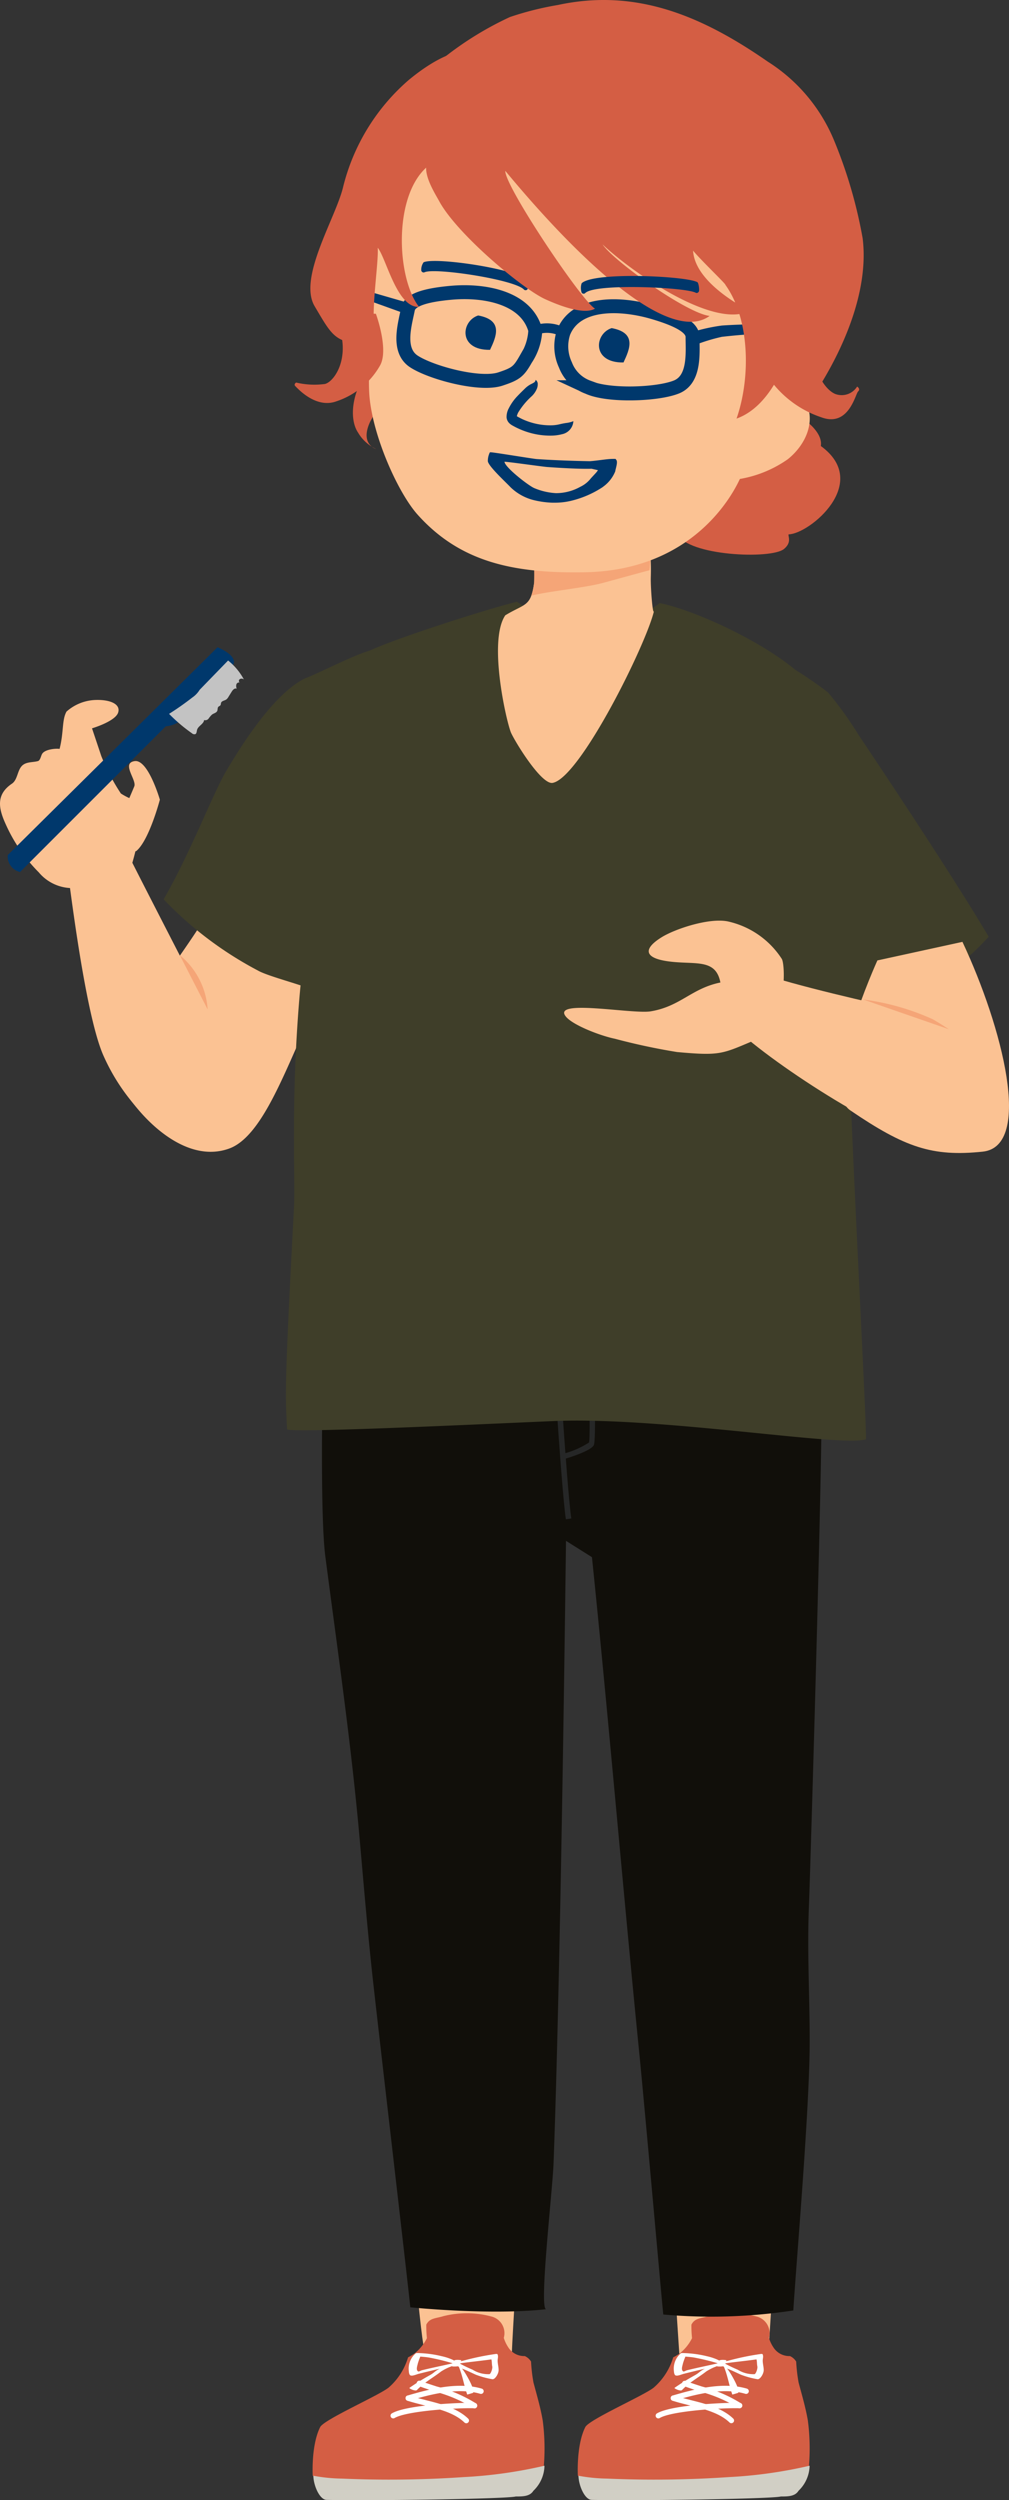 <svg id="img-price" xmlns="http://www.w3.org/2000/svg" xmlns:xlink="http://www.w3.org/1999/xlink" width="117.042" height="290" viewBox="0 0 117.042 290">
  <rect x="0" y="0" width="117.042" height="290" fill="#333333" stroke="none"/>
  <defs>
    <clipPath id="clip-path">
      <rect id="長方形_850" data-name="長方形 850" width="117.042" height="290" fill="none"/>
    </clipPath>
  </defs>
  <g id="グループ_2857" data-name="グループ 2857" clip-path="url(#clip-path)">
    <path id="パス_19419" data-name="パス 19419" d="M12.447,162.075c.117.277,2.079,18.23,4.43,23.416a23.232,23.232,0,0,0,4.075,6.223c.628.69.2-2,1.127-1.729,2.416.713,3.614-2.849,4.813-4.58a14.653,14.653,0,0,0,2.168-5.045c-3.967-7.766-9.779-18.989-9.975-19.583-.447.133-6.471,1.277-6.638,1.3" transform="translate(-4.852 -62.989)" fill="#fbc293"/>
    <path id="パス_19420" data-name="パス 19420" d="M15.614,140.583c-1.578.237.264,2.182-.037,2.928-.262.634-.5,1.178-.576,1.36a7.17,7.17,0,0,1-.982-.536,23.926,23.926,0,0,1-2.269-4.341l-1.076-3.216s2.663-.785,3.025-1.809c.345-1.021-.984-1.568-2.756-1.474a5.331,5.331,0,0,0-3.227,1.34c-.547.957-.306,2.394-.805,4.33-.389-.071-1.7.033-2.024.577-.146.241-.211.76-.49.838-.557.154-1.269.07-1.751.459-.646.515-.567,1.685-1.259,2.157-1.844,1.242-1.583,2.818-.743,4.663A18.65,18.65,0,0,0,4.5,153.485a5.083,5.083,0,0,0,3.816,1.825c1.088.083,6.989-2.772,6.989-2.772s.193-.648.4-1.487a.422.422,0,0,0,.153-.081c1.475-1.3,2.686-5.916,2.686-5.916s-1.358-4.706-2.922-4.472" transform="translate(0 -52.297)" fill="#fbc293"/>
    <path id="パス_19421" data-name="パス 19421" d="M47.63,175.2c-1.135-1.35-2.125-5.215-3.348-6.485-1.179.358-6.817,5.8-11.684,4.119a12.646,12.646,0,0,0-1.347,1.181c-.7,1.072-1.432,2.124-2.159,3.178-1.783,6.566-8.091,11.338-7.517,12.986,1.227,3.517,7.4,11.33,13.413,9.14,5.236-1.907,8.238-15.522,12.153-19.627l.494-3.935a5.389,5.389,0,0,0,0-.558" transform="translate(-8.396 -66.098)" fill="#fbc293"/>
    <path id="パス_19422" data-name="パス 19422" d="M136.755,82.794c.23-.271.459-.54.691-.808l3.472-4.163c2.532,1.071,4.557,2.857,4.3,4.4,5.887,4.282-1.349,10.216-3.738,10.247-.1.208.416.915-.538,1.7-1.493,1.221-11.188.8-12.353-1.743-.764-1.667-.053-2.146,1.024-2.639,3.332-1.522,4.985-4.3,7.146-6.985" transform="translate(-50.003 -30.489)" fill="#d45e44" fill-rule="evenodd"/>
    <path id="パス_19423" data-name="パス 19423" d="M69.974,66.106c-3.181,3.348-3.358,7.047-2.3,8.633A4.765,4.765,0,0,0,69.8,76.676s-1.944-.529-.707-3.171a46.044,46.044,0,0,1,4.242-6.519l.884-4.228Z" transform="translate(-26.156 -24.587)" fill="#d45e44"/>
    <path id="パス_19424" data-name="パス 19424" d="M127.349,420.566c.023.342.065.9.1,1.593l10.218.277c.2-3.615,1.846-28.131,2.488-43.88H124.673c1.263,13.077,1.517,24.844,2.676,42.011" transform="translate(-48.602 -148.311)" fill="#fbc293"/>
    <path id="パス_19425" data-name="パス 19425" d="M25.8,123.448,1.475,147.542A1.827,1.827,0,0,0,2.9,149.509l16.9-16.9a3.16,3.16,0,0,0,1.632-.6c.682-.552,6.019-5.683,6.254-6.712s-1.888-1.855-1.888-1.855" transform="translate(-0.57 -48.365)" fill="#00386c"/>
    <path id="パス_19426" data-name="パス 19426" d="M38.989,125.964a7.218,7.218,0,0,1,1.834,2.2.433.433,0,0,0-.459-.05.252.252,0,0,0-.037.406.32.32,0,0,0-.383.233.843.843,0,0,0,.046.491c-.209-.123-.443.111-.572.318l-.394.631a.973.973,0,0,1-.235.286c-.2.146-.524.156-.613.387-.037.1-.02.212-.08.295s-.171.1-.239.178c-.11.119-.062.312-.122.462-.1.24-.412.284-.619.439a2.933,2.933,0,0,0-.383.453.474.474,0,0,1-.525.178c-.059.473-.694.681-.819,1.14-.05.182-.039.426-.214.5a.417.417,0,0,1-.38-.106,18.829,18.829,0,0,1-2.653-2.251q1.391-.879,2.69-1.893a2.96,2.96,0,0,0,.86-.9" transform="translate(-12.53 -49.35)" fill="#c3c3c3"/>
    <path id="パス_19427" data-name="パス 19427" d="M78.009,420.3l10.223,2.1c.114-4.636,1.559-24.625,2.523-43.849H74.139c1.694,19.843,3.243,37.853,3.87,41.75" transform="translate(-28.902 -148.311)" fill="#fbc293"/>
    <path id="パス_19428" data-name="パス 19428" d="M85.056,449.24a18.674,18.674,0,0,1-.288-2.474,1.635,1.635,0,0,0-.726-.639,2.182,2.182,0,0,1-1.918-1.012,4.225,4.225,0,0,1-.52-1.1,1.989,1.989,0,0,0-1.328-2.448,11.056,11.056,0,0,0-5.661-.074c-.96.289-1.6.216-2,.991a13.436,13.436,0,0,0,.073,1.565,5.262,5.262,0,0,1-1.47,1.8,5.854,5.854,0,0,1-.717.426,7.454,7.454,0,0,1-2.258,3.512c-1.178.935-7.492,3.7-7.938,4.579-1.067,2.123-.863,5.642-.863,5.642.195.052.729,1.013,1.767,1.034,5.514.116,24.938-.884,25.043-2.2a25.039,25.039,0,0,0-.131-5.242c-.253-1.477-.676-2.916-1.062-4.362" transform="translate(-23.166 -172.839)" fill="#d45e44"/>
    <path id="パス_19429" data-name="パス 19429" d="M81.553,454.7c-.671-.218-1.32-.428-1.891-.648a.313.313,0,1,0-.225.583c.581.223,1.24.437,1.923.658a16.221,16.221,0,0,1,4.374,1.869.313.313,0,1,0,.375-.5,16.582,16.582,0,0,0-4.555-1.962" transform="translate(-30.889 -177.881)" fill="#fff"/>
    <path id="パス_19430" data-name="パス 19430" d="M85.942,455.323c-2.9-.853-6.338.143-8.614.8a.312.312,0,0,0,.087.612.288.288,0,0,0,.088-.012c2.205-.64,5.538-1.606,8.261-.8a.312.312,0,1,0,.178-.6" transform="translate(-30.058 -178.258)" fill="#fff"/>
    <path id="パス_19431" data-name="パス 19431" d="M79.365,457.354c-.653-.162-1.269-.318-1.853-.5a.312.312,0,1,0-.191.595c.6.193,1.258.356,1.891.516,1.749.437,3.557.89,4.72,2.009a.312.312,0,0,0,.434-.449c-1.281-1.234-3.172-1.708-5-2.166" transform="translate(-30.058 -178.98)" fill="#fff"/>
    <path id="パス_19432" data-name="パス 19432" d="M83.985,458.248c-1.4-.055-7.869.2-9.589,1.219a.311.311,0,0,0-.111.428.313.313,0,0,0,.43.11c1.444-.851,7.477-1.2,9.246-1.133a.308.308,0,0,0,.325-.3.313.313,0,0,0-.3-.325" transform="translate(-28.942 -179.531)" fill="#fff"/>
    <path id="パス_19433" data-name="パス 19433" d="M88.033,448.927c-.028-.063-.117-.085-.211-.071a30.6,30.6,0,0,0-3.759.772c-.1.027-.2.051-.3.075a.378.378,0,0,1,.048-.089c.049-.065-.658-.117-.8-.012l-.024.021c-.1-.049-.2-.1-.3-.144a6.573,6.573,0,0,0-1.128-.357,12.788,12.788,0,0,0-2.906-.372.258.258,0,0,0-.158.057,2.328,2.328,0,0,0-.777,2.019c.005.148.046.455.187.516.245.105.671-.111.97-.185.584-.148,1.371-.341,2.442-.595-.622.3-.6.454-1.22.794a25.837,25.837,0,0,0-2.3,1.43c-.1.066.7.436.863.256a8.329,8.329,0,0,1,1.167-.993c.6-.43,1.132-.763,1.626-1.151a5.909,5.909,0,0,1,1.3-.635c0,.013,0,.027,0,.041a3.165,3.165,0,0,0,.67-.017c.034.021.068.041.1.062.442,1.045.589,2.145.974,3.219.226-.062.453-.129.676-.2.245-.34-.713-1.982-.937-2.327-.076-.123-.213-.314-.344-.492l.127.055c.506.2.981.437,1.477.661a10.2,10.2,0,0,0,1.922.522c.292.043.718-.618.718-1.058,0-.373-.114-.73-.115-1.1,0-.238.1-.465,0-.7m-5.247,1.018c-1.206.282-2.275.489-3.5.791-.286.069-.448.3-.587.014-.1-.207.026-.543.074-.772a6.967,6.967,0,0,1,.293-.817s.668.052.96.1a25.681,25.681,0,0,1,2.766.667l0,.018m4.283,1.254a3.436,3.436,0,0,1-1.948-.522,15.34,15.34,0,0,1-1.436-.688.335.335,0,0,0,.007-.042c.364-.087,2.376-.285,3.613-.465.079.331.032.487.1.82.051.244-.159.859-.333.9" transform="translate(-30.298 -175.813)" fill="#fff"/>
    <path id="パス_19434" data-name="パス 19434" d="M62.908,471.731a19.546,19.546,0,0,1-3.333-.33c0,1.042.691,2.781,1.536,2.8,5.515.116,20.9-.115,21.933-.395.822,0,1.643,0,2.054-.662a4.135,4.135,0,0,0,1.286-2.908,53.012,53.012,0,0,1-9.348,1.319,126.909,126.909,0,0,1-14.129.176" transform="translate(-23.225 -184.23)" fill="#d1cfc5"/>
    <path id="パス_19435" data-name="パス 19435" d="M135.459,449.24a18.782,18.782,0,0,1-.288-2.474,1.635,1.635,0,0,0-.726-.639,2.182,2.182,0,0,1-1.918-1.012,4.225,4.225,0,0,1-.52-1.1,1.989,1.989,0,0,0-1.328-2.448,11.056,11.056,0,0,0-5.661-.074c-.96.289-1.6.216-2,.991a13.438,13.438,0,0,0,.073,1.565,5.269,5.269,0,0,1-1.47,1.8,5.855,5.855,0,0,1-.717.426,7.449,7.449,0,0,1-2.258,3.512c-1.178.935-7.492,3.7-7.938,4.579-1.067,2.123-.862,5.642-.862,5.642.194.052.729,1.013,1.766,1.034,5.514.116,24.938-.884,25.043-2.2a25.039,25.039,0,0,0-.131-5.242c-.253-1.477-.676-2.916-1.062-4.362" transform="translate(-42.815 -172.839)" fill="#d45e44"/>
    <path id="パス_19436" data-name="パス 19436" d="M131.956,454.7c-.671-.218-1.32-.428-1.892-.648a.313.313,0,0,0-.225.583c.581.223,1.24.437,1.923.658a16.221,16.221,0,0,1,4.374,1.869.313.313,0,0,0,.375-.5,16.582,16.582,0,0,0-4.555-1.962" transform="translate(-50.538 -177.881)" fill="#fff"/>
    <path id="パス_19437" data-name="パス 19437" d="M136.345,455.323c-2.9-.853-6.338.143-8.614.8a.312.312,0,0,0,.087.612.29.29,0,0,0,.088-.012c2.205-.64,5.537-1.606,8.26-.8a.312.312,0,1,0,.178-.6" transform="translate(-49.707 -178.258)" fill="#fff"/>
    <path id="パス_19438" data-name="パス 19438" d="M129.768,457.354c-.653-.162-1.269-.318-1.853-.5a.312.312,0,1,0-.191.595c.6.193,1.258.356,1.89.516,1.75.437,3.558.89,4.72,2.009a.312.312,0,0,0,.433-.449c-1.281-1.234-3.172-1.708-5-2.166" transform="translate(-49.707 -178.98)" fill="#fff"/>
    <path id="パス_19439" data-name="パス 19439" d="M134.388,458.248c-1.4-.055-7.869.2-9.589,1.219a.311.311,0,0,0-.111.428.313.313,0,0,0,.43.11c1.444-.851,7.481-1.2,9.246-1.133a.313.313,0,1,0,.024-.625" transform="translate(-48.591 -179.531)" fill="#fff"/>
    <path id="パス_19440" data-name="パス 19440" d="M138.436,448.927c-.029-.063-.118-.085-.212-.071a30.6,30.6,0,0,0-3.759.772c-.1.027-.2.051-.3.075a.377.377,0,0,1,.048-.089c.049-.065-.658-.117-.8-.012-.011.007-.015.012-.026.021-.1-.049-.2-.1-.3-.144a6.574,6.574,0,0,0-1.128-.357,12.787,12.787,0,0,0-2.906-.372.258.258,0,0,0-.159.057,2.328,2.328,0,0,0-.777,2.019c.005.148.046.455.187.516.245.105.671-.111.97-.185.584-.148,1.371-.341,2.442-.595-.622.3-.6.454-1.22.794a25.835,25.835,0,0,0-2.3,1.43c-.1.066.7.436.863.256a8.329,8.329,0,0,1,1.167-.993c.6-.43,1.132-.763,1.626-1.151a5.9,5.9,0,0,1,1.3-.635c0,.013,0,.027,0,.041a3.171,3.171,0,0,0,.671-.017c.033.021.068.041.1.062.442,1.045.589,2.145.974,3.219.226-.062.454-.129.677-.2.245-.34-.713-1.982-.938-2.327-.076-.123-.213-.314-.344-.492l.127.055c.506.2.981.437,1.477.661a10.2,10.2,0,0,0,1.922.522c.292.043.718-.618.718-1.058,0-.373-.114-.73-.115-1.1,0-.238.1-.465,0-.7m-5.247,1.018c-1.206.282-2.275.489-3.5.791-.286.069-.448.3-.587.014-.1-.207.026-.543.074-.772a6.967,6.967,0,0,1,.293-.817s.668.052.96.1a25.68,25.68,0,0,1,2.766.667.153.153,0,0,0,0,.018m4.283,1.254a3.437,3.437,0,0,1-1.948-.522,15.34,15.34,0,0,1-1.436-.688.338.338,0,0,0,.007-.042c.364-.087,2.377-.285,3.613-.465.079.331.032.487.1.82.051.244-.16.859-.334.9" transform="translate(-49.947 -175.813)" fill="#fff"/>
    <path id="パス_19441" data-name="パス 19441" d="M113.311,471.731a19.546,19.546,0,0,1-3.333-.33c0,1.042.691,2.781,1.536,2.8,5.515.116,20.9-.115,21.933-.395.822,0,1.643,0,2.054-.662a4.135,4.135,0,0,0,1.286-2.908,53.01,53.01,0,0,1-9.348,1.319,126.9,126.9,0,0,1-14.128.176" transform="translate(-42.874 -184.23)" fill="#d1cfc5"/>
    <path id="パス_19442" data-name="パス 19442" d="M119.112,250.942c-.419-5-3.822-20.388-3.822-20.388L63.66,231.591l-2.4,20.792s-.256,13.933.336,18.478c1.424,10.922,3.025,21.909,3.99,32.861.448,5.085.876,10.172,1.418,15.251.529,4.958,4.165,36.1,4.447,38.987.369.038,9.439.94,15.76.218-.855,0,.74-13.754.857-16.891.886-23.71,1.433-71.941,1.446-72.231l3.009,1.892c1.851,17.913,3.707,39.712,5.5,57.629.7,7.054,2.741,30.216,2.778,30.218a63.009,63.009,0,0,0,15.08-.471c.35-5.662,1.9-23.429,1.9-31.246,0-5.17-.3-10.373-.093-15.541.171-4.194,1.774-58.2,1.431-60.594" transform="translate(-23.858 -90.327)" fill="#110f0a"/>
    <path id="パス_19443" data-name="パス 19443" d="M93.917,246.753c-5.835,0-15.048-.268-20.49-1.781l.171-.613c7.044,1.959,20.565,1.8,24.542,1.71,5.92-.14,17.726-1.556,17.845-1.57l.076.632c-.119.015-11.954,1.434-17.906,1.575-.946.023-2.43.048-4.238.048" transform="translate(-28.625 -95.735)" fill="#00386c"/>
    <path id="パス_19444" data-name="パス 19444" d="M106.377,273.306c-.56-3.714-1.827-24.6-1.881-25.484l.637-.038c.013.217,1.32,21.74,1.875,25.427Z" transform="translate(-40.737 -97.078)" fill="#262727"/>
    <path id="パス_19445" data-name="パス 19445" d="M106.836,266.189l-.18-.611a10.228,10.228,0,0,0,3.244-1.365c.211-.68-.073-10.474-.319-16.884l.639-.024c.19,4.97.594,16.6.235,17.225-.387.673-2.868,1.44-3.619,1.66" transform="translate(-41.579 -96.889)" fill="#262727"/>
    <path id="パス_19446" data-name="パス 19446" d="M59.981,134.425c.494-3.05.913-11.064,3.052-13.394.97-1.058,14.119-5.285,18.125-6.279a11.209,11.209,0,0,0,5.978,2.013c2.864.228,7.934.144,10.382-1.7a2.12,2.12,0,0,0,.175-.156c4.683.931,14.311,5.566,17.476,9.448-.124.427-2.684,13.437-2.684,13.437-.137,1.109,6.855,13.615,7.091,25.628.231,11.755,2.212,47.5,2.059,48.483-2.734.944-23.83-2.646-36.264-2.111-10.219.44-29.854,1.371-30.883.968-.178-4.14-.347-4.009.809-25.827.167-3.155-.393-11.846.617-24.124.731-8.893,3.751-24.437,4.067-26.389" transform="translate(-21.192 -44.958)" fill="#3f3e29"/>
    <path id="パス_19447" data-name="パス 19447" d="M112.4,106.881a26.785,26.785,0,0,0-.309-5.071c-.212,0-10.772.972-12.035.972.727,0-1.131,4.335-1.224,4.951-.393,2.553-1.09,2.174-3.312,3.527-2.041,3.02.193,12.635.694,13.675.6,1.265,3.533,5.992,4.8,5.762,3.179-.576,10.874-16.1,11.762-19.952-.153.665-.412-2.832-.374-3.865" transform="translate(-36.91 -39.887)" fill="#fbc293"/>
    <path id="パス_19448" data-name="パス 19448" d="M114.5,106.011c-.6.149-4.7,1.276-5.3,1.441-2.183.6-6.211.96-8.406,1.5a6.412,6.412,0,0,0,.292-1.238c.094-.617.1-5.184-.632-5.184,1.264,0,13.987-.778,14.2-.778a27.775,27.775,0,0,1-.154,4.264" transform="translate(-39.162 -39.863)" fill="#f5a577"/>
    <path id="パス_19449" data-name="パス 19449" d="M80.178,7.5a38.059,38.059,0,0,1,8.646-5.524A35.76,35.76,0,0,1,94.388.578c9.1-1.963,16.728,1.282,24.341,6.569a19.733,19.733,0,0,1,7.68,9.107,54.618,54.618,0,0,1,3.327,11.368c.954,7.58-3.92,16.582-8.645,22.233-1.364,1.631-4.631,3.833-4.566,3.565s-1.326-17.55-1.326-17.55L76.117,12.08A42.394,42.394,0,0,1,80.178,7.5" transform="translate(-29.673 0)" fill="#d45e44"/>
    <path id="パス_19450" data-name="パス 19450" d="M108,25.271l7.817,21.759A33.682,33.682,0,0,1,113.3,64.365c-1.05,2.6-5.833,11.139-18.2,11.368-8.378.155-14.515-1.211-19.422-6.684-2.161-2.41-5.012-8.606-5.549-13.368-.313-2.78.288-7.149-.135-9.786-1.253-7.807,7.366-22.019,7.366-22.019Z" transform="translate(-27.238 -9.354)" fill="#fbc293"/>
    <path id="パス_19451" data-name="パス 19451" d="M140.633,74.413a12,12,0,0,0,1.7-.82c1.826-1.159,4.042.093,4.841,1.611,1.223,2.336.026,5.042-2.045,6.71a13.643,13.643,0,0,1-7.3,2.478c.336-.74.621-1.477.866-2.192.841-2.454,1.929-7.787,1.929-7.787" transform="translate(-53.735 -28.654)" fill="#fbc293"/>
    <path id="パス_19452" data-name="パス 19452" d="M92.979,86.259a2.266,2.266,0,0,0-.238,1.01c.015.562,2.119,2.487,2.64,3.046a5.91,5.91,0,0,0,2.845,1.527,10.533,10.533,0,0,0,1.977.261c.089,0,.18,0,.267,0a8.04,8.04,0,0,0,2.006-.238,11.564,11.564,0,0,0,3.579-1.564l.054-.045a4.084,4.084,0,0,0,1.411-1.785,2.993,2.993,0,0,1,.067-.312c.117-.465.195-.833.059-1.016l-.092-.12h-.306c-.669,0-1.729.2-2.671.269-.444-.01-3.127-.047-6.155-.248-.433-.029-5.037-.795-5.34-.788Zm1.691,1.091c.624.03,4.418.574,4.956.613,1.2.089,3.785.248,5.158.2.1.027.209.051.337.079.112.023.305.065.395.094a2.631,2.631,0,0,1-.223.293l-.6.65a3.373,3.373,0,0,1-1.22.978,5.774,5.774,0,0,1-2.828.74,7.522,7.522,0,0,1-2.487-.573c-.62-.234-3.465-2.432-3.484-3.077" transform="translate(-36.154 -33.794)" fill="#00376b"/>
    <path id="パス_19453" data-name="パス 19453" d="M80.348,49.923c1.341-.625,10.83.753,12.131,2.122a1.488,1.488,0,0,1-.074,1,.272.272,0,0,1-.422.033c-1.1-1.162-10.337-2.556-11.518-2a.262.262,0,0,1-.147.023.293.293,0,0,1-.235-.213,1.474,1.474,0,0,1,.265-.961" transform="translate(-31.215 -19.498)" fill="#00376b"/>
    <path id="パス_19454" data-name="パス 19454" d="M89.964,60.163c2.942.546,2.106,2.441,1.377,3.986-3.7.064-3.383-3.332-1.377-3.986" transform="translate(-34.498 -23.571)" fill="#00376b" fill-rule="evenodd"/>
    <path id="パス_19455" data-name="パス 19455" d="M115.336,62.573c2.942.547,2.1,2.442,1.377,3.986-3.7.064-3.383-3.332-1.377-3.986" transform="translate(-44.389 -24.515)" fill="#00376b" fill-rule="evenodd"/>
    <path id="パス_19456" data-name="パス 19456" d="M91.987,60.13c-1.045-3.775-5.845-4.692-9.776-4.338-3.172.286-4.8.875-5,1.9-.348,1.76-1.289,4.764.688,6.063s7.636,2.834,10.043,2.038c1.8-.595,2.122-.869,2.942-2.307A6.562,6.562,0,0,0,91.987,60.13Z" transform="translate(-29.892 -21.831)" fill="none" stroke="#00386c" stroke-miterlimit="10" stroke-width="1.616"/>
    <path id="パス_19457" data-name="パス 19457" d="M106.963,61.446c1.454-3.638,6.657-3.452,10.442-2.333,3.053.9,4.531,1.8,4.527,2.847-.006,1.794.322,4.924-1.873,5.809s-7.95,1.092-10.249.026a4.415,4.415,0,0,1-2.624-2.584A5.084,5.084,0,0,1,106.963,61.446Z" transform="translate(-41.597 -22.88)" fill="none" stroke="#00386c" stroke-miterlimit="10" stroke-width="1.616"/>
    <path id="パス_19458" data-name="パス 19458" d="M101.768,62.79a3.89,3.89,0,0,1,3.271.267" transform="translate(-39.673 -24.491)" fill="none" stroke="#00386c" stroke-miterlimit="10" stroke-width="1.101"/>
    <path id="パス_19459" data-name="パス 19459" d="M131.663,62.735a21.217,21.217,0,0,1,3.4-.744,58.487,58.487,0,0,1,7.119-.052l.666.9a71.708,71.708,0,0,0-7.784.461,20.814,20.814,0,0,0-3.143.963Z" transform="translate(-51.327 -24.231)" fill="#00386c"/>
    <path id="パス_19460" data-name="パス 19460" d="M75.12,57.1,70.288,55.7l-.308.96L74.79,58.39Z" transform="translate(-27.281 -21.824)" fill="#00386c"/>
    <path id="パス_19461" data-name="パス 19461" d="M70.356,12.125C76.97,6.631,79.885,9.011,81.215,9.4A32.452,32.452,0,0,1,95.129,7.219c4.521.348,13.342,2.6,20.213,16.352,2.575,5.155,1.208,24.883-6.9,27.78,1.7-4.9,1.485-11.666-1.293-15.511.11-.055-2.771-2.787-3.751-3.971.228,3.925,6.468,6.886,6.547,7-4.308,2.153-14.017-4.818-17.048-7.726,1.287,1.942,9.775,8,12.423,8.3-4.413,3.2-14.142-5.3-23.7-16.825C81.5,24.31,90.453,37.683,92.024,38.6c-1.325.775-4.316-.434-5.778-1.1-2.673-1.221-10.254-7.578-12.3-11.374-.391-.726-1.565-2.551-1.509-3.883-3.885,3.556-3.358,12.983-.818,16.152-2.577.132-3.795-5.619-4.8-6.861.137,2.274-1.214,9.43.115,11.256-5.037-.128-5.128-.569-7.438-4.483-1.945-3.3,2.482-10.281,3.314-13.841a24.017,24.017,0,0,1,7.543-12.336" transform="translate(-23.004 -2.797)" fill="#d45e44"/>
    <path id="パス_19462" data-name="パス 19462" d="M123.942,53.349c.152.082.253.863.19,1.045a.292.292,0,0,1-.24.21.26.26,0,0,1-.149-.032c-1.161-.63-11.654-1.11-12.8.04a.267.267,0,0,1-.421-.055,1.7,1.7,0,0,1,0-1.074c1.348-1.358,12.1-.85,13.416-.135" transform="translate(-43.053 -20.621)" fill="#00376b"/>
    <path id="パス_19463" data-name="パス 19463" d="M60.444,59.641c2.512,4.576.32,7.943-.908,8.263a9.2,9.2,0,0,1-3.346-.165s-.326.2-.085.428,2.361,2.642,4.771,1.744a9.118,9.118,0,0,0,5.05-4.157c1.038-1.86-.487-5.994-.487-5.994Z" transform="translate(-21.838 -23.366)" fill="#d45e44"/>
    <path id="パス_19464" data-name="パス 19464" d="M152.143,57.253c-3.322,6.051-.423,10.5,1.2,10.928a2.108,2.108,0,0,0,2.381-.912s.431.269.113.566-1.08,4.188-4.267,3a12.059,12.059,0,0,1-6.679-5.5c-1.373-2.46.644-7.928.644-7.928Z" transform="translate(-56.298 -22.431)" fill="#d45e44"/>
    <path id="パス_19465" data-name="パス 19465" d="M99.673,72.44a.414.414,0,0,1-.225.334,3.424,3.424,0,0,1-.314.165,2.912,2.912,0,0,0-.723.535c-.14.139-.431.413-.787.786a5.8,5.8,0,0,0-1.053,1.459,2.1,2.1,0,0,0-.267,1.094,1.076,1.076,0,0,0,.293.634,1.7,1.7,0,0,0,.407.3c.367.207.614.316.614.316a8.957,8.957,0,0,0,2.154.7,8.655,8.655,0,0,0,1.74.147,5.162,5.162,0,0,0,1.22-.162,1.642,1.642,0,0,0,1.321-1.516,3.056,3.056,0,0,1-.843.213c-.243.036-.47.079-.775.153a4.3,4.3,0,0,1-.949.117,7.607,7.607,0,0,1-1.5-.127,7.82,7.82,0,0,1-1.866-.595s-.214-.1-.527-.273a1.183,1.183,0,0,1-.1-.066h0a1.913,1.913,0,0,1,.157-.421,8.455,8.455,0,0,1,1.6-1.921,2.561,2.561,0,0,0,.563-.83,1.332,1.332,0,0,0,.106-.535.585.585,0,0,0-.249-.508" transform="translate(-37.542 -28.381)" fill="#00386c"/>
    <path id="パス_19466" data-name="パス 19466" d="M42.062,161.059a42.366,42.366,0,0,1-10.954-8.269c3.148-5.47,5.7-12.249,7.263-14.889,1.629-2.756,5.463-8.971,9.172-10.756,1.444-.516,6.159-2.98,7.838-3.295.032-.041.062-.083.1-.124-.14,2.212,4.42,12.627,3.353,16.019C56.981,145.636,50.659,157,48.6,163.382c-1.247-.631-5.344-1.645-6.54-2.323" transform="translate(-12.127 -48.474)" fill="#3f3e29"/>
    <path id="パス_19467" data-name="パス 19467" d="M151.1,169.4c-1.943-4.442-8.248-16.147-9-17.477-1.028-1.826-1.727-22.773,3.878-25.547a46.224,46.224,0,0,1,5.2,3.458,41.883,41.883,0,0,1,3.557,4.956c3.762,5.594,11.666,17.557,15.072,23.382-5.057,5.566-11.648,8.932-18.709,11.229" transform="translate(-55.124 -49.513)" fill="#3f3e29"/>
    <path id="パス_19468" data-name="パス 19468" d="M157.1,201.288c.426-1.54.747-3.1,1.127-4.657.528-2.159,1.079-4.312,1.6-6.471-6.118-1.4-13.951-3.142-18.629-4.749-1.486-.51-3.508,2.315-4.337,3.866-.9,1.683,11.909,10.793,20.005,14.542.1-.335.141-2.2.234-2.531" transform="translate(-53.336 -72.617)" fill="#fbc293" fill-rule="evenodd"/>
    <path id="パス_19469" data-name="パス 19469" d="M173.969,179.621c4.624,9.834,8.208,23.72,2.351,24.335s-9.056-.5-15.376-4.8c-3.619-2.463,3.16-17.382,3.16-17.382Z" transform="translate(-62.328 -70.372)" fill="#fbc293"/>
    <path id="パス_19470" data-name="パス 19470" d="M34.17,182.147a8.865,8.865,0,0,1,3.237,6.3" transform="translate(-13.321 -71.362)" fill="#f5a577"/>
    <path id="パス_19471" data-name="パス 19471" d="M164.085,190.61a28.211,28.211,0,0,1,8.093,2.3c.809.461,1.85,1.153,1.85,1.153" transform="translate(-63.967 -74.678)" fill="#f5a577"/>
    <path id="パス_19472" data-name="パス 19472" d="M126.188,175.655c-2.19-.415-6.061.88-7.609,1.833-2.338,1.445-2.021,2.544,1.265,2.87,2.849.283,5.012-.288,5.53,2.393-3.361.684-4.621,2.769-8.088,3.345-2.129.355-11.662-1.5-9.8.651.871,1,4.031,2.2,5.648,2.528a73.583,73.583,0,0,0,7.214,1.542c5.1.462,5.21.217,9.09-1.41,3.611-1.514,3.522-8.545,3.065-9.383a10.02,10.02,0,0,0-6.314-4.369" transform="translate(-41.809 -68.787)" fill="#fbc293" fill-rule="evenodd"/>
  </g>
</svg>
